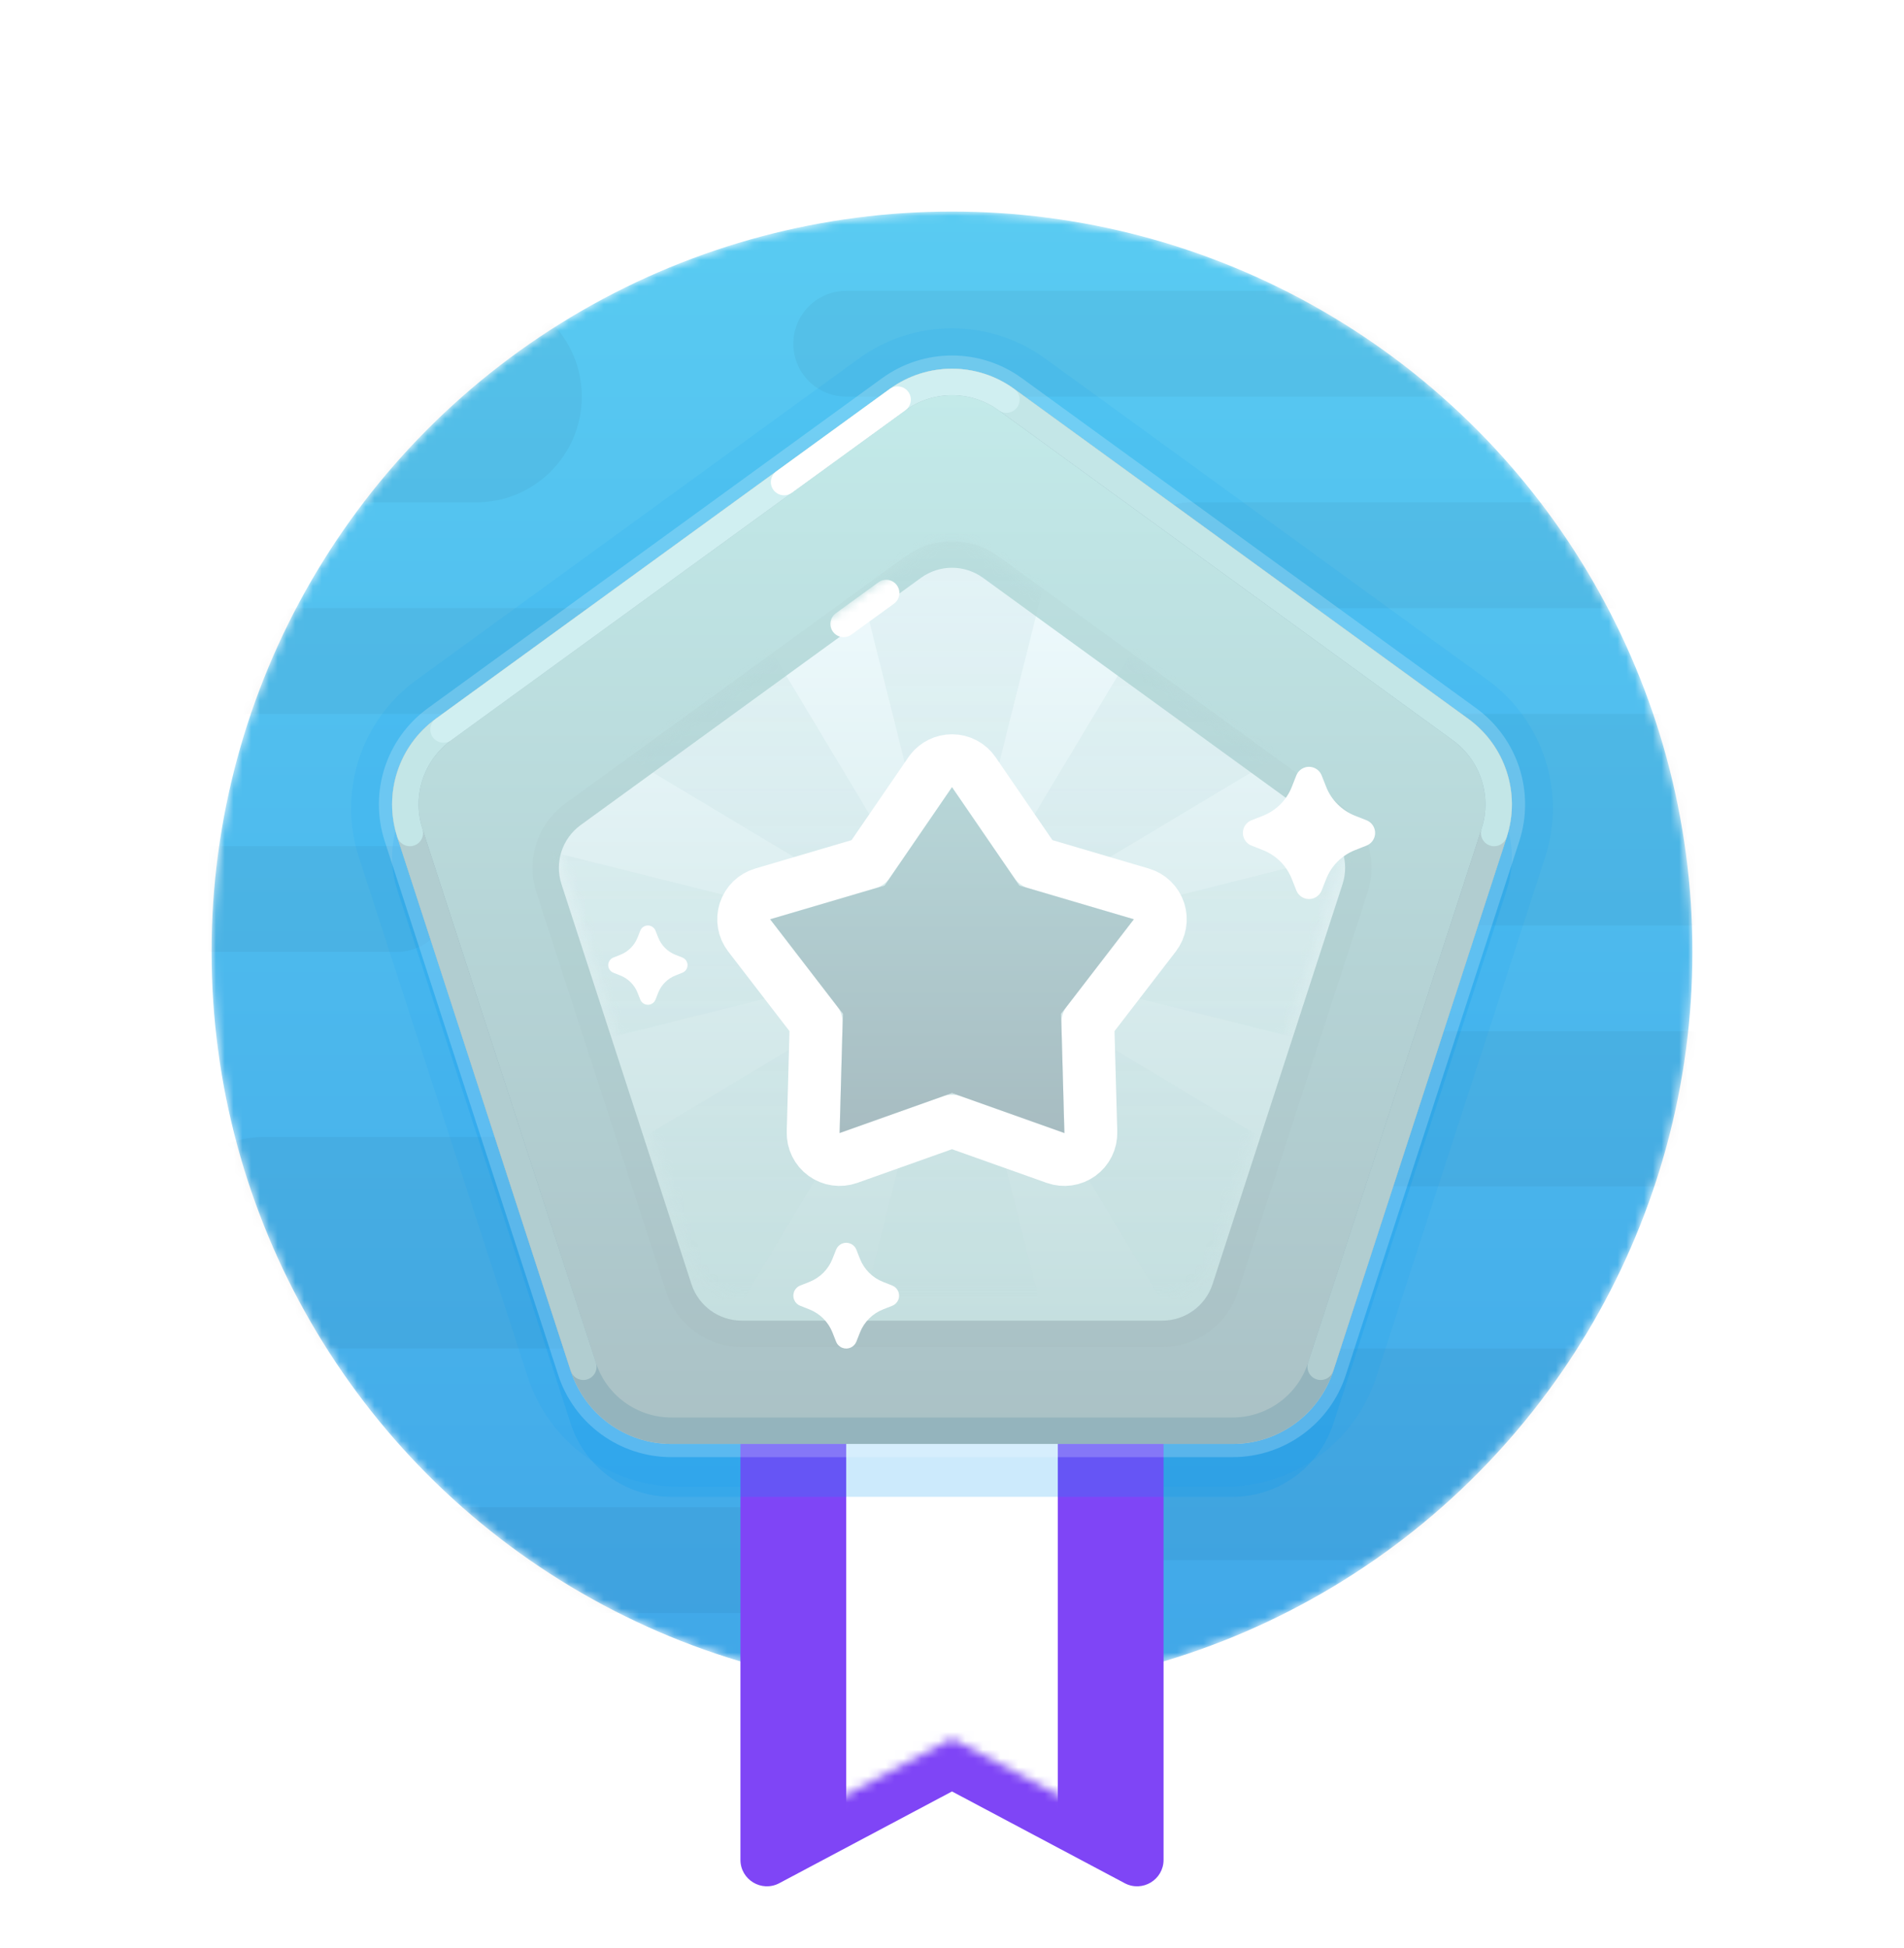 <svg width="216" height="221" viewBox="0 0 216 221" fill="none" xmlns="http://www.w3.org/2000/svg">
<mask id="mask0_503_13460" style="mask-type:luminance" maskUnits="userSpaceOnUse" x="24" y="24" width="168" height="169">
<circle cx="108" cy="108" r="84" fill="white"/>
</mask>
<g mask="url(#mask0_503_13460)">
<circle cx="108" cy="108" r="84" fill="url(#paint0_linear_503_13460)"/>
<g style="mix-blend-mode:color-burn" opacity="0.04">
<path fill-rule="evenodd" clip-rule="evenodd" d="M33 32.999C26.373 32.999 21 38.371 21 44.999C21 51.626 26.373 56.999 33 56.999H54C60.628 56.999 66 51.626 66 44.999C66 38.371 60.628 32.999 54 32.999H33ZM141 81.001C134.373 81.001 129 86.373 129 93.001C129 99.628 134.373 105.001 141 105.001H213C219.627 105.001 225 99.628 225 93.001C225 86.373 219.627 81.001 213 81.001H141ZM108 165C108 158.372 113.373 153 120 153H192C198.627 153 204 158.372 204 165C204 171.627 198.627 177 192 177H120C113.373 177 108 171.627 108 165ZM30 129C23.373 129 18 134.373 18 141C18 147.627 23.373 153 30 153H78C84.627 153 90 147.627 90 141C90 134.373 84.627 129 78 129H30ZM12 101.999C12 98.686 14.686 95.999 18 95.999H45C48.314 95.999 51 98.686 51 101.999C51 105.313 48.314 107.999 45 107.999H18C14.686 107.999 12 105.313 12 101.999ZM18 69C14.686 69 12 71.686 12 75C12 78.313 14.686 81 18 81H102C105.314 81 108 78.313 108 75C108 71.686 105.314 69 102 69H18ZM90 38.999C90 35.685 92.686 32.999 96 32.999H180C183.314 32.999 186 35.685 186 38.999C186 42.313 183.314 44.999 180 44.999H96C92.686 44.999 90 42.313 90 38.999ZM6 171C2.686 171 0 173.686 0 177C0 180.314 2.686 183 6 183H90C93.314 183 96 180.314 96 177C96 173.686 93.314 171 90 171H6ZM129 63.001C129 59.687 131.686 57.001 135 57.001H219C222.314 57.001 225 59.687 225 63.001C225 66.315 222.314 69.001 219 69.001H135C131.686 69.001 129 66.315 129 63.001ZM118.6 116.999C113.74 116.999 109.8 120.939 109.8 125.799C109.8 130.659 113.74 134.599 118.6 134.599H191.4C196.26 134.599 200.2 130.659 200.2 125.799C200.2 120.939 196.26 116.999 191.4 116.999H118.6Z" fill="black"/>
</g>
</g>
<g opacity="0.1">
<path fill-rule="evenodd" clip-rule="evenodd" d="M97.42 40.687C103.729 36.103 112.271 36.103 118.58 40.687L168.749 77.137C175.058 81.72 177.698 89.845 175.288 97.261L156.125 156.238C153.715 163.655 146.804 168.676 139.006 168.676H76.994C69.196 168.676 62.285 163.655 59.875 156.239L40.712 97.261C38.302 89.845 40.942 81.72 47.251 77.137L97.42 40.687Z" fill="#0298F3" style="mix-blend-mode:multiply"/>
</g>
<g filter="url(#filter0_d_503_13460)">
<path fill-rule="evenodd" clip-rule="evenodd" d="M84 108H132V205.009C132 207.272 129.591 208.72 127.593 207.659L108 197.25L88.407 207.659C86.409 208.72 84 207.272 84 205.009V108Z" fill="#7F45F6"/>
</g>
<mask id="mask1_503_13460" style="mask-type:luminance" maskUnits="userSpaceOnUse" x="84" y="108" width="48" height="101">
<path fill-rule="evenodd" clip-rule="evenodd" d="M84 108H132V205.009C132 207.272 129.591 208.72 127.593 207.659L108 197.25L88.407 207.659C86.409 208.72 84 207.272 84 205.009V108Z" fill="white"/>
</mask>
<g mask="url(#mask1_503_13460)">
<path fill-rule="evenodd" clip-rule="evenodd" d="M96 156H120V210H96V156Z" fill="white"/>
</g>
<path style="mix-blend-mode:multiply" opacity="0.2" fill-rule="evenodd" clip-rule="evenodd" d="M100.947 50.125C105.153 47.069 110.848 47.069 115.054 50.125L166.57 87.553C170.775 90.609 172.535 96.025 170.929 100.97L151.252 161.531C149.645 166.475 145.038 169.822 139.839 169.822H76.162C70.963 169.822 66.355 166.475 64.749 161.531L45.071 100.97C43.465 96.026 45.225 90.609 49.431 87.553L100.947 50.125Z" fill="#0298F3"/>
<path fill-rule="evenodd" clip-rule="evenodd" d="M100.947 44.125C105.152 41.069 110.848 41.069 115.053 44.125L166.569 81.553C170.775 84.609 172.535 90.025 170.929 94.97L151.251 155.53C149.645 160.475 145.037 163.822 139.839 163.822H76.161C70.963 163.822 66.355 160.475 64.749 155.53L45.071 94.97C43.465 90.025 45.225 84.609 49.431 81.553L100.947 44.125Z" fill="url(#paint1_linear_503_13460)" stroke="#FEFFFF" stroke-opacity="0.2" stroke-width="3"/>
<mask id="mask2_503_13460" style="mask-type:luminance" maskUnits="userSpaceOnUse" x="42" y="40" width="132" height="126">
<path fill-rule="evenodd" clip-rule="evenodd" d="M100.947 44.125C105.152 41.069 110.848 41.069 115.053 44.125L166.569 81.553C170.775 84.609 172.535 90.025 170.929 94.97L151.251 155.53C149.645 160.475 145.037 163.822 139.839 163.822H76.161C70.963 163.822 66.355 160.475 64.749 155.53L45.071 94.97C43.465 90.025 45.225 84.609 49.431 81.553L100.947 44.125Z" fill="white" stroke="white" stroke-width="3"/>
</mask>
<g mask="url(#mask2_503_13460)">
<path d="M114.172 45.338C110.492 42.665 105.508 42.665 101.828 45.338L50.312 82.767C46.632 85.441 45.092 90.18 46.498 94.506L66.175 155.067C67.581 159.393 71.612 162.322 76.161 162.322H139.839C144.388 162.322 148.419 159.393 149.825 155.067L169.502 94.506C170.908 90.18 169.368 85.441 165.688 82.767L114.172 45.338Z" stroke="#94B4BD" stroke-width="3" stroke-linecap="round"/>
<path d="M149.825 155.067L169.502 94.506" stroke="#B1CDD0" stroke-width="3" stroke-linecap="round"/>
<path d="M46.498 94.506L66.175 155.067" stroke="#B1CDD0" stroke-width="3" stroke-linecap="round"/>
<path d="M169.502 94.506C170.908 90.18 169.368 85.441 165.688 82.767L114.172 45.338C110.492 42.665 105.508 42.665 101.828 45.338L50.312 82.767C46.632 85.441 45.092 90.18 46.498 94.506" stroke="#C3E6E7" stroke-width="3" stroke-linecap="round"/>
<path opacity="0.4" d="M114.172 45.338C110.492 42.665 105.508 42.665 101.828 45.338L50.312 82.767" stroke="#E5FEFF" stroke-width="3" stroke-linecap="round"/>
<path d="M101.828 45.338L88.949 54.695" stroke="white" stroke-width="3" stroke-linecap="round"/>
</g>
<g filter="url(#filter1_d_503_13460)">
<path fill-rule="evenodd" clip-rule="evenodd" d="M104.473 62.562C106.576 61.034 109.424 61.034 111.527 62.562L150.124 90.605C152.227 92.133 153.107 94.841 152.304 97.313L137.561 142.687C136.758 145.159 134.454 146.833 131.854 146.833H84.146C81.546 146.833 79.243 145.159 78.439 142.687L63.696 97.313C62.893 94.841 63.773 92.133 65.876 90.605L104.473 62.562Z" fill="url(#paint2_linear_503_13460)"/>
<path d="M103.592 61.349C106.22 59.439 109.78 59.439 112.408 61.349L151.006 89.392C153.634 91.301 154.734 94.686 153.73 97.776L138.987 143.15C137.983 146.241 135.104 148.333 131.854 148.333H84.145C80.896 148.333 78.017 146.241 77.013 143.15L62.27 97.776C61.266 94.686 62.366 91.301 64.994 89.392L103.592 61.349Z" stroke="#94A0A4" stroke-opacity="0.06" stroke-width="3"/>
</g>
<mask id="mask3_503_13460" style="mask-type:luminance" maskUnits="userSpaceOnUse" x="63" y="61" width="90" height="86">
<path fill-rule="evenodd" clip-rule="evenodd" d="M104.473 62.562C106.576 61.034 109.424 61.034 111.527 62.562L150.124 90.605C152.227 92.133 153.107 94.841 152.304 97.313L137.561 142.687C136.758 145.159 134.454 146.833 131.854 146.833H84.146C81.546 146.833 79.243 145.159 78.439 142.687L63.696 97.313C62.893 94.841 63.773 92.133 65.876 90.605L104.473 62.562Z" fill="white"/>
</mask>
<g mask="url(#mask3_503_13460)">
<g style="mix-blend-mode:multiply" opacity="0.2">
<path fill-rule="evenodd" clip-rule="evenodd" d="M108 108L60 120V96L108 108ZM108 108L120 60H96L108 108ZM108 108L156 96V120L108 108ZM108 108L133.456 65.574L150.426 82.544L108 108ZM108 108L133.456 150.426L150.426 133.456L108 108ZM108 108L96 156H120L108 108ZM108 108L82.544 150.426L65.574 133.456L108 108Z" fill="url(#paint3_linear_503_13460)"/>
<path d="M82.544 65.574L65.574 82.544L108 108L82.544 65.574Z" fill="url(#paint4_linear_503_13460)"/>
</g>
<path d="M100.531 67.281C98.448 68.794 96.84 69.963 95.706 70.787" stroke="white" stroke-width="3" stroke-linecap="round"/>
</g>
<g filter="url(#filter2_d_503_13460)">
<path d="M100.349 97.47L108 86.307L115.651 97.47L128.631 101.296L120.379 112.022L120.751 125.55L108 121.016L95.249 125.55L95.621 112.022L87.368 101.296L100.349 97.47Z" fill="white"/>
<path d="M108 83.307C108.99 83.307 109.916 83.794 110.475 84.611L117.522 94.893L129.48 98.419C130.429 98.699 131.179 99.428 131.485 100.369C131.79 101.31 131.612 102.342 131.009 103.126L123.407 113.005L123.75 125.468C123.777 126.457 123.314 127.396 122.514 127.978C121.713 128.559 120.677 128.709 119.745 128.377L107.999 124.2L96.254 128.377C95.322 128.709 94.286 128.559 93.486 127.978C92.685 127.396 92.223 126.457 92.25 125.468L92.592 113.006L84.99 103.126C84.387 102.342 84.209 101.31 84.515 100.369C84.821 99.428 85.571 98.699 86.52 98.419L98.477 94.894L105.526 84.611L105.634 84.462C106.2 83.736 107.072 83.307 108 83.307Z" stroke="white" stroke-width="6" stroke-linejoin="round"/>
</g>
<g filter="url(#filter3_i_503_13460)">
<path d="M100.349 97.47L108 86.307L115.651 97.47L128.631 101.296L120.379 112.022L120.751 125.55L108 121.016L95.249 125.55L95.621 112.022L87.368 101.296L100.349 97.47Z" fill="url(#paint5_linear_503_13460)"/>
</g>
<g filter="url(#filter4_d_503_13460)">
<path fill-rule="evenodd" clip-rule="evenodd" d="M91.822 148.56L90.783 148.15C90.148 147.9 89.836 147.182 90.087 146.546C90.212 146.228 90.465 145.975 90.783 145.85L91.822 145.44C93.02 144.968 93.968 144.02 94.44 142.822L94.85 141.783C95.1 141.148 95.818 140.836 96.454 141.087C96.772 141.212 97.025 141.464 97.15 141.783L97.56 142.822C98.032 144.02 98.98 144.968 100.178 145.44L101.217 145.85C101.852 146.1 102.164 146.818 101.913 147.454C101.788 147.772 101.536 148.025 101.217 148.15L100.178 148.56C98.98 149.032 98.032 149.98 97.56 151.178L97.15 152.217C96.9 152.852 96.182 153.164 95.546 152.913C95.228 152.788 94.975 152.536 94.85 152.217L94.44 151.178C93.968 149.98 93.02 149.032 91.822 148.56Z" fill="white"/>
</g>
<g filter="url(#filter5_d_503_13460)">
<path fill-rule="evenodd" clip-rule="evenodd" d="M143.277 96.45L141.979 95.938C141.185 95.625 140.795 94.727 141.108 93.933C141.265 93.535 141.581 93.219 141.979 93.062L143.277 92.55C144.774 91.96 145.96 90.775 146.55 89.277L147.062 87.979C147.375 87.185 148.273 86.795 149.067 87.108C149.465 87.265 149.781 87.581 149.938 87.979L150.45 89.277C151.04 90.775 152.226 91.96 153.723 92.55L155.021 93.062C155.815 93.375 156.205 94.273 155.892 95.067C155.735 95.465 155.419 95.781 155.021 95.938L153.723 96.45C152.226 97.04 151.04 98.225 150.45 99.723L149.938 101.021C149.625 101.815 148.727 102.205 147.933 101.892C147.535 101.735 147.219 101.419 147.062 101.021L146.55 99.723C145.96 98.225 144.774 97.04 143.277 96.45Z" fill="white"/>
</g>
<g filter="url(#filter6_d_503_13460)">
<path fill-rule="evenodd" clip-rule="evenodd" d="M70.366 110.67L69.587 110.363C69.111 110.175 68.877 109.636 69.065 109.16C69.159 108.921 69.348 108.732 69.587 108.637L70.366 108.33C71.265 107.976 71.976 107.265 72.33 106.366L72.637 105.587C72.825 105.111 73.364 104.877 73.84 105.065C74.079 105.159 74.268 105.348 74.363 105.587L74.67 106.366C75.024 107.265 75.735 107.976 76.634 108.33L77.413 108.637C77.889 108.825 78.123 109.364 77.935 109.84C77.841 110.079 77.652 110.268 77.413 110.363L76.634 110.67C75.735 111.024 75.024 111.735 74.67 112.634L74.363 113.413C74.175 113.889 73.636 114.123 73.16 113.935C72.921 113.841 72.732 113.652 72.637 113.413L72.33 112.634C71.976 111.735 71.265 111.024 70.366 110.67Z" fill="white"/>
</g>
<defs>
<filter id="filter0_d_503_13460" x="78" y="108" width="60" height="112.013" filterUnits="userSpaceOnUse" color-interpolation-filters="sRGB">
<feFlood flood-opacity="0" result="BackgroundImageFix"/>
<feColorMatrix in="SourceAlpha" type="matrix" values="0 0 0 0 0 0 0 0 0 0 0 0 0 0 0 0 0 0 127 0" result="hardAlpha"/>
<feOffset dy="6"/>
<feGaussianBlur stdDeviation="3"/>
<feColorMatrix type="matrix" values="0 0 0 0 0.333 0 0 0 0 0.79 0 0 0 0 0.82 0 0 0 0.2 0"/>
<feBlend mode="darken" in2="BackgroundImageFix" result="effect1_dropShadow_503_13460"/>
<feBlend mode="normal" in="SourceGraphic" in2="effect1_dropShadow_503_13460" result="shape"/>
</filter>
<filter id="filter1_d_503_13460" x="54.402" y="55.416" width="107.196" height="103.416" filterUnits="userSpaceOnUse" color-interpolation-filters="sRGB">
<feFlood flood-opacity="0" result="BackgroundImageFix"/>
<feColorMatrix in="SourceAlpha" type="matrix" values="0 0 0 0 0 0 0 0 0 0 0 0 0 0 0 0 0 0 127 0" result="hardAlpha"/>
<feOffset dy="3"/>
<feGaussianBlur stdDeviation="3"/>
<feColorMatrix type="matrix" values="0 0 0 0 0.02 0 0 0 0 0.443 0 0 0 0 0.643 0 0 0 0.12 0"/>
<feBlend mode="normal" in2="BackgroundImageFix" result="effect1_dropShadow_503_13460"/>
<feBlend mode="normal" in="SourceGraphic" in2="effect1_dropShadow_503_13460" result="shape"/>
</filter>
<filter id="filter2_d_503_13460" x="75.368" y="77.307" width="65.263" height="63.243" filterUnits="userSpaceOnUse" color-interpolation-filters="sRGB">
<feFlood flood-opacity="0" result="BackgroundImageFix"/>
<feColorMatrix in="SourceAlpha" type="matrix" values="0 0 0 0 0 0 0 0 0 0 0 0 0 0 0 0 0 0 127 0" result="hardAlpha"/>
<feOffset dy="3"/>
<feGaussianBlur stdDeviation="3"/>
<feColorMatrix type="matrix" values="0 0 0 0 0.596 0 0 0 0 0.745 0 0 0 0 0.78 0 0 0 0.5 0"/>
<feBlend mode="normal" in2="BackgroundImageFix" result="effect1_dropShadow_503_13460"/>
<feBlend mode="normal" in="SourceGraphic" in2="effect1_dropShadow_503_13460" result="shape"/>
</filter>
<filter id="filter3_i_503_13460" x="87.368" y="86.307" width="41.263" height="42.243" filterUnits="userSpaceOnUse" color-interpolation-filters="sRGB">
<feFlood flood-opacity="0" result="BackgroundImageFix"/>
<feBlend mode="normal" in="SourceGraphic" in2="BackgroundImageFix" result="shape"/>
<feColorMatrix in="SourceAlpha" type="matrix" values="0 0 0 0 0 0 0 0 0 0 0 0 0 0 0 0 0 0 127 0" result="hardAlpha"/>
<feOffset dy="3"/>
<feGaussianBlur stdDeviation="1.5"/>
<feComposite in2="hardAlpha" operator="arithmetic" k2="-1" k3="1"/>
<feColorMatrix type="matrix" values="0 0 0 0 0.508 0 0 0 0 0.694 0 0 0 0 0.728 0 0 0 0.4 0"/>
<feBlend mode="normal" in2="shape" result="effect1_innerShadow_503_13460"/>
</filter>
<filter id="filter4_d_503_13460" x="84" y="135" width="24" height="24" filterUnits="userSpaceOnUse" color-interpolation-filters="sRGB">
<feFlood flood-opacity="0" result="BackgroundImageFix"/>
<feColorMatrix in="SourceAlpha" type="matrix" values="0 0 0 0 0 0 0 0 0 0 0 0 0 0 0 0 0 0 127 0" result="hardAlpha"/>
<feOffset/>
<feGaussianBlur stdDeviation="3"/>
<feColorMatrix type="matrix" values="0 0 0 0 0.706 0 0 0 0 0.824 0 0 0 0 0.831 0 0 0 1 0"/>
<feBlend mode="normal" in2="BackgroundImageFix" result="effect1_dropShadow_503_13460"/>
<feBlend mode="normal" in="SourceGraphic" in2="effect1_dropShadow_503_13460" result="shape"/>
</filter>
<filter id="filter5_d_503_13460" x="135" y="81" width="27" height="27" filterUnits="userSpaceOnUse" color-interpolation-filters="sRGB">
<feFlood flood-opacity="0" result="BackgroundImageFix"/>
<feColorMatrix in="SourceAlpha" type="matrix" values="0 0 0 0 0 0 0 0 0 0 0 0 0 0 0 0 0 0 127 0" result="hardAlpha"/>
<feOffset/>
<feGaussianBlur stdDeviation="3"/>
<feColorMatrix type="matrix" values="0 0 0 0 0.706 0 0 0 0 0.824 0 0 0 0 0.831 0 0 0 1 0"/>
<feBlend mode="normal" in2="BackgroundImageFix" result="effect1_dropShadow_503_13460"/>
<feBlend mode="normal" in="SourceGraphic" in2="effect1_dropShadow_503_13460" result="shape"/>
</filter>
<filter id="filter6_d_503_13460" x="63" y="99" width="21" height="21" filterUnits="userSpaceOnUse" color-interpolation-filters="sRGB">
<feFlood flood-opacity="0" result="BackgroundImageFix"/>
<feColorMatrix in="SourceAlpha" type="matrix" values="0 0 0 0 0 0 0 0 0 0 0 0 0 0 0 0 0 0 127 0" result="hardAlpha"/>
<feOffset/>
<feGaussianBlur stdDeviation="3"/>
<feColorMatrix type="matrix" values="0 0 0 0 0.706 0 0 0 0 0.824 0 0 0 0 0.831 0 0 0 1 0"/>
<feBlend mode="normal" in2="BackgroundImageFix" result="effect1_dropShadow_503_13460"/>
<feBlend mode="normal" in="SourceGraphic" in2="effect1_dropShadow_503_13460" result="shape"/>
</filter>
<linearGradient id="paint0_linear_503_13460" x1="24" y1="24" x2="24" y2="192" gradientUnits="userSpaceOnUse">
<stop stop-color="#59CBF2"/>
<stop offset="1" stop-color="#40A7E8"/>
</linearGradient>
<linearGradient id="paint1_linear_503_13460" x1="39" y1="39" x2="39" y2="177" gradientUnits="userSpaceOnUse">
<stop stop-color="#C4ECEB"/>
<stop offset="1" stop-color="#A7BCC1"/>
</linearGradient>
<linearGradient id="paint2_linear_503_13460" x1="60" y1="60" x2="60" y2="156" gradientUnits="userSpaceOnUse">
<stop stop-color="#F0FBFE"/>
<stop offset="1" stop-color="#C0DCDC"/>
</linearGradient>
<linearGradient id="paint3_linear_503_13460" x1="64.439" y1="60" x2="64.439" y2="147.122" gradientUnits="userSpaceOnUse">
<stop stop-color="#AFD4D6"/>
<stop offset="1" stop-color="#B9D9DB" stop-opacity="0.57"/>
</linearGradient>
<linearGradient id="paint4_linear_503_13460" x1="64.439" y1="60" x2="64.439" y2="147.122" gradientUnits="userSpaceOnUse">
<stop stop-color="#AFD4D6"/>
<stop offset="1" stop-color="#B9D9DB" stop-opacity="0.57"/>
</linearGradient>
<linearGradient id="paint5_linear_503_13460" x1="87.368" y1="86.307" x2="87.368" y2="125.55" gradientUnits="userSpaceOnUse">
<stop stop-color="#B7D6D8"/>
<stop offset="1" stop-color="#A7BCC1"/>
</linearGradient>
</defs>
</svg>
